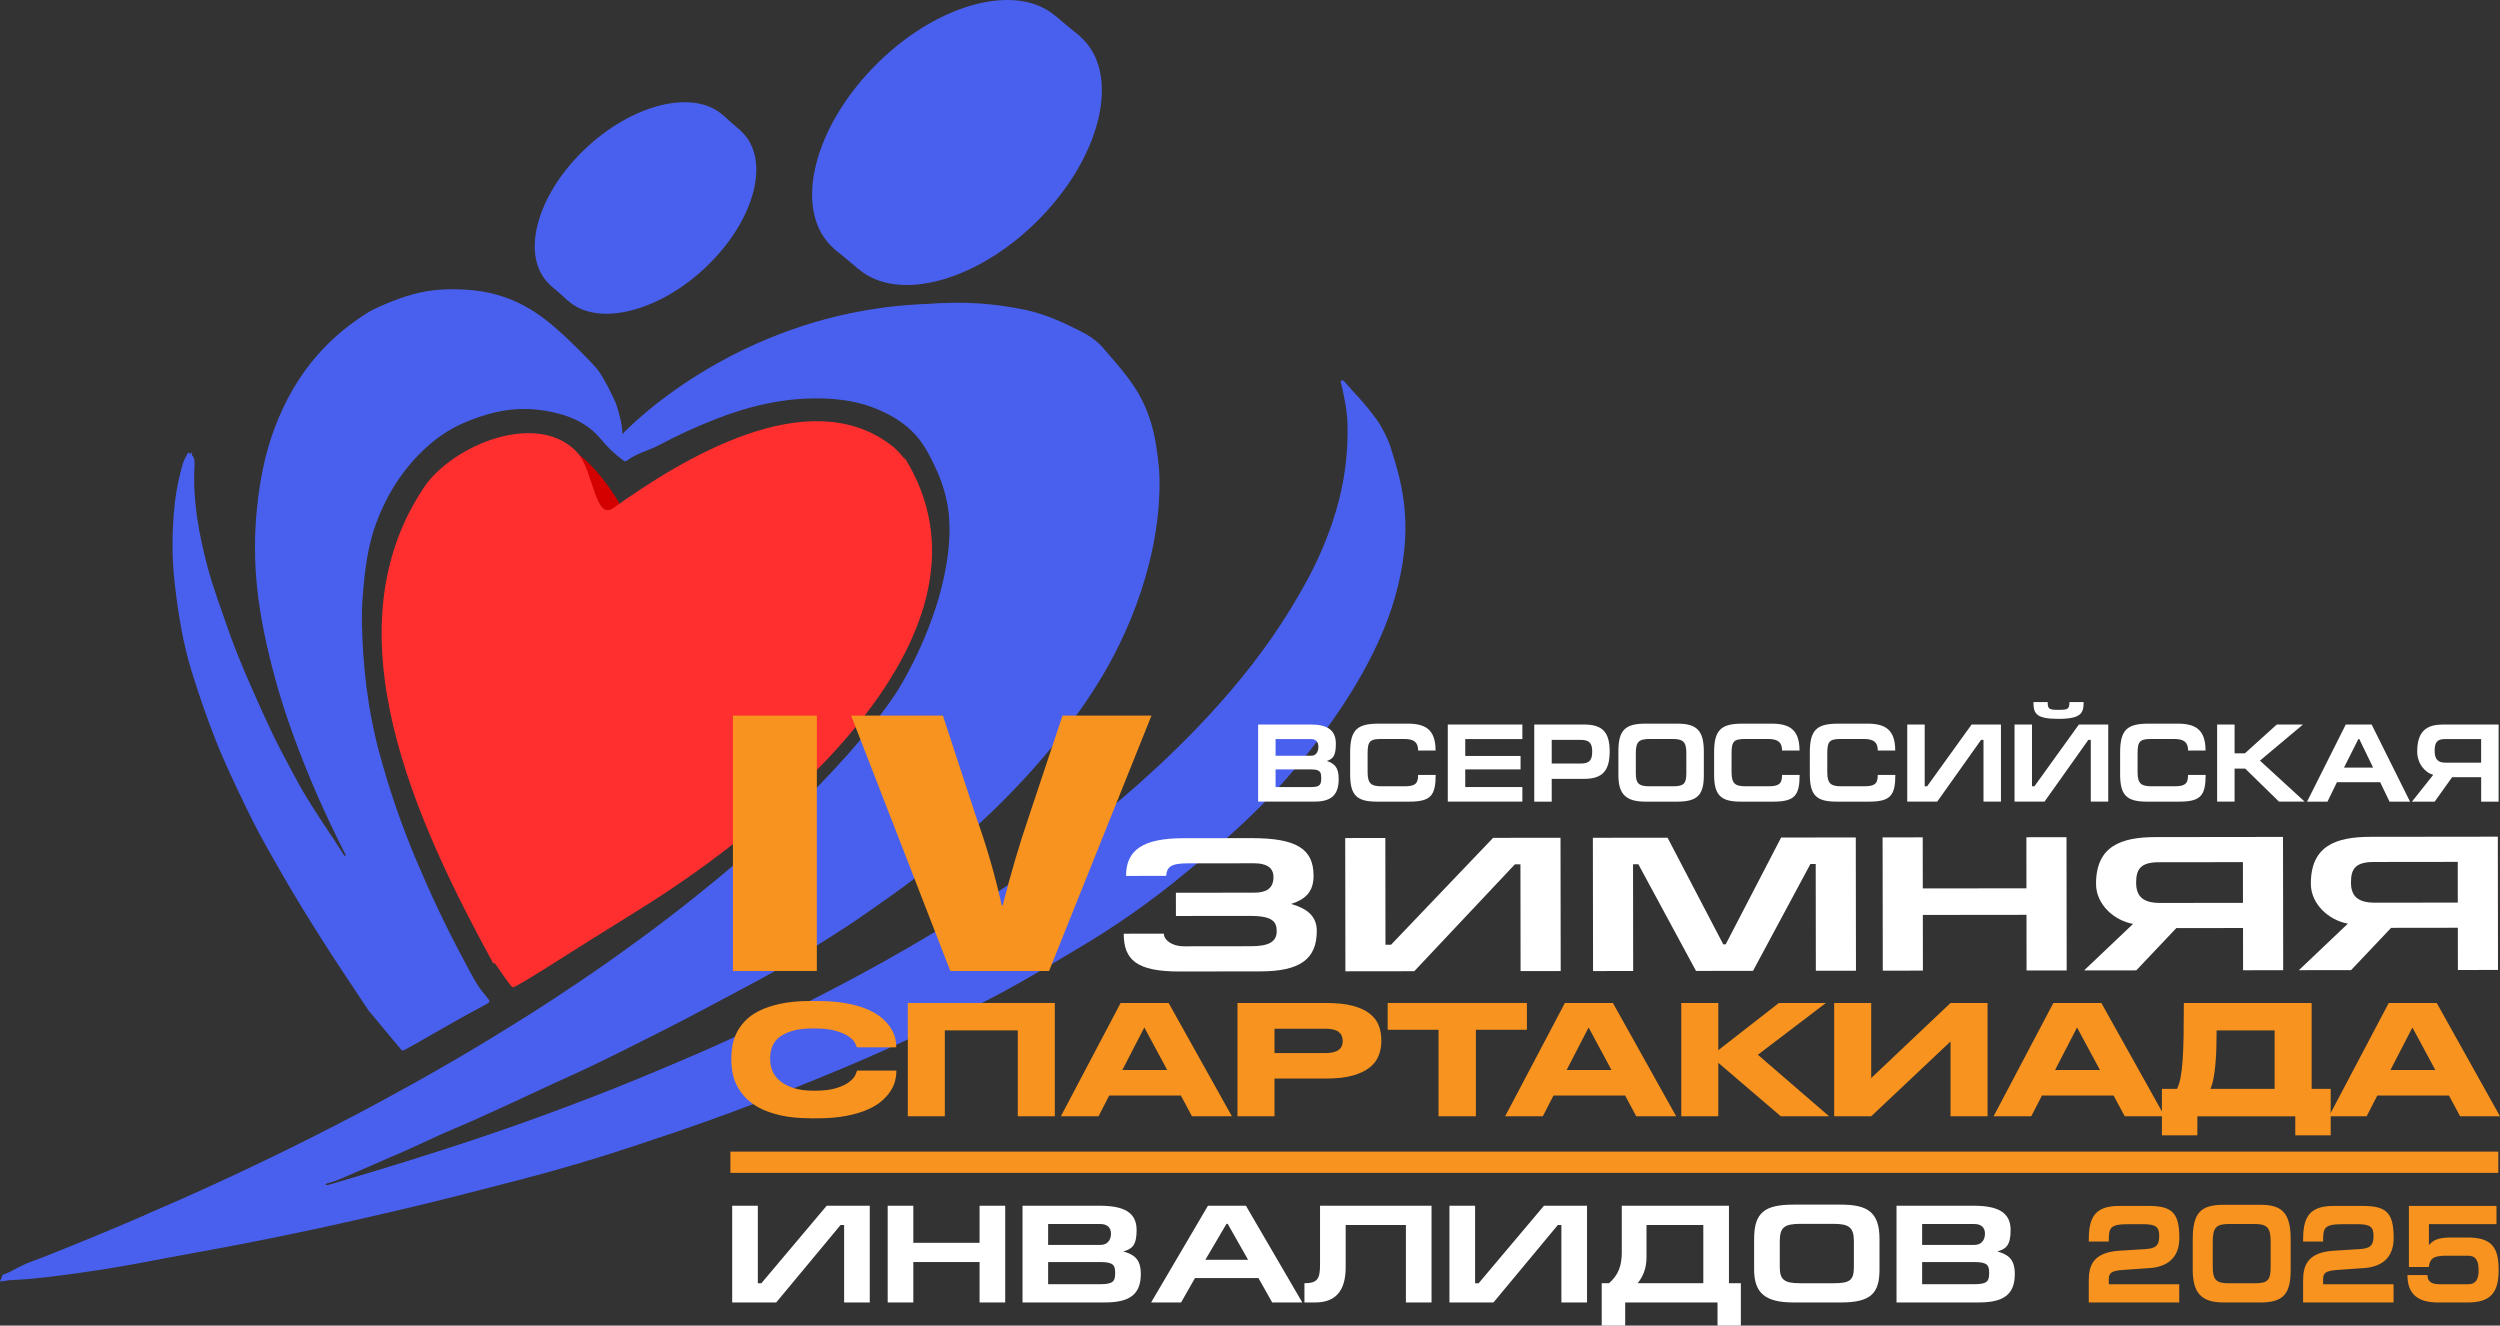 <?xml version="1.0" encoding="UTF-8"?> <svg xmlns="http://www.w3.org/2000/svg" id="_Слой_2" data-name="Слой 2" viewBox="0 0 1488.05 789.02"><rect x="0" y="0" width="1488.05" height="789.02" fill="#333333" stroke="none"/><defs><style> .cls-1 { fill: #ff2f2f; } .cls-1, .cls-2, .cls-3, .cls-4, .cls-5 { stroke-width: 0px; } .cls-2 { fill: #d40000; } .cls-3 { fill: #4960ee; } .cls-4 { fill: #f7931e; } .cls-5 { fill: #fff; } </style></defs><g id="_Слой_2-2" data-name="Слой 2"><g><g><path class="cls-3" d="M1.62,758.79c4.81-1.73,5.39-2.43,9.91-4.74,7.84-4.02,18.97-6.28,26.91-10.14,14.51-7.06,30.21-11.7,44.61-18.93,13.6-6.85,30.98-12.88,44.61-19.65,13.96-6.95,22.3-9.67,36.12-16.88,13.02-6.8,27.94-14.03,41.07-20.63,11.07-5.56,23.01-12.79,33.93-18.59,12.03-6.4,20.77-11.61,32.64-18.27,11.95-6.7,29.26-18.2,41.08-25.09,13.05-7.61,22.59-14.97,35.41-22.92,11.93-7.4,22.36-16.55,33.99-24.35,15.97-10.71,30.85-24.1,46.03-35.85,11.46-8.88,22.1-18.35,32.74-28.08,11.81-10.81,23.63-21.65,34.43-33.44,7.47-8.14,14.88-16.31,21.66-24.99,10.05-12.9,19.42-26.24,26.94-40.63,7.92-15.16,14.19-30.94,17.93-47.6,2.58-11.58,4.21-23.17,3.71-34.99-.49-11.42-2.97-22.46-7.76-32.97-2.94-6.45-5.98-12.82-10.43-18.55-6.09-7.84-14.07-13.1-23.18-17.19-11.05-4.95-22.7-6.86-34.8-7.16-22.28-.53-43.35,4.49-63.75,12.52-11.31,4.45-22.37,9.51-33,15.21-6.28,3.37-13.52,4.82-19.18,9.26-1.27.99-2.12,0-3.04-.69-4.69-3.52-8.8-7.54-12.5-12.03-8.51-10.31-20.33-14.85-33.49-17-11.42-1.87-22.62-1.09-33.63,2.09-11.87,3.43-23,8.3-32.55,16.11-16.28,13.34-27.25,30.05-34.26,49.19-3.88,10.65-5.79,21.77-6.95,32.99-.86,8.38-1.58,16.79-1.42,25.19.5,26.16,3.39,52.07,10.22,77.48,5.93,22.12,13.36,43.78,22.33,64.99,8.65,20.47,18.12,40.56,28.73,60.16,3.5,6.47,6.63,13.18,11.48,18.92.27.33.54.68.82,1.01,3.21,3.7,3.24,3.75-1.14,6.05-13.8,7.24-27.16,15.2-40.7,22.84-2.22,1.26-4.53,2.41-6.74,3.69-.78.45-1.12,0-1.62-.37l-19.41-23.28c-8.81-13.47-17.94-26.76-26.55-40.34-8.34-13.15-16.59-26.35-24.32-39.83-6.26-10.92-12.61-21.79-18.24-33.02-3.35-6.65-6.54-13.37-9.71-20.09-4.28-9.08-8.44-18.2-12.13-27.51-5.32-13.41-9.96-27.04-14.25-40.77-5.3-17.01-8.04-34.51-10.11-52.07-1.92-16.31-1.75-32.7.07-49.08.87-7.81,2.62-15.4,4.74-22.95.49-1.72,2.27-4.73,3.02-6.38-.13,0,.8-.13,1.95,1.02,1.02,1.02,1.8,2.14,1.86,3.61.04,1.12.13,2.24.07,3.35-1.12,20.47,2.55,40.35,7.78,60.09,3.09,11.68,7.37,22.97,11.28,34.39,6.78,19.77,15.4,38.82,24.08,57.86,5.6,12.29,12.04,24.19,18.5,36.07,6.27,11.51,13.73,22.35,20.98,33.31,1.92,2.91,3.75,5.87,5.65,8.78.4.6.54,1.48,1.58,1.6.28-.97-.39-1.64-.76-2.37-11.49-22.65-21.71-45.82-30.31-69.61-4.07-11.27-7.84-22.65-10.94-34.19-4.66-17.36-8.57-34.92-10.5-52.77-1.71-15.82-1.78-31.68-.2-47.56,1.66-16.63,4.73-32.98,10.74-48.72,5.94-15.6,14.03-30.11,25.23-42.88,15.13-17.26,33.75-29.68,56.53-36.14,10.86-3.08,21.88-3.56,33.12-2.77,11.9.83,22.95,3.88,33.34,9.41,8.8,4.69,16.37,10.89,23.55,17.53,6.92,6.4,16.19,15.75,19.85,20.02,3.66,4.27,10.69,18.45,11.83,22.06,1.15,3.61,3.43,11.34,3.35,16.86.11.26,1.34-1.33,3.32-2.96,6.53-5.39,15.02-10.16,21.74-15.33,13.75-10.55,28.16-20.19,43.66-28.36,13.84-7.28,28.39-12.97,43.23-17.95,11.43-3.84,23.14-6.8,35.1-8.95,12.32-2.22,24.78-3.07,37.22-4.05,18.36-1.45,36.56-.24,54.5,3.42,9.75,1.99,19.06,5.61,27.99,10,6.92,3.39,14.01,6.64,19,12.46,8.59,10.03,17.7,19.75,23.6,31.59,4.39,8.81,7.05,18.12,8.47,27.81.97,6.64,1.86,13.29,1.91,19.97.11,17.07-2.19,33.83-6.5,50.44-5.49,21.13-13.63,41.24-24.37,60.36-7.82,13.92-16.93,27.15-26.83,39.85-14.49,18.56-30.54,35.83-47.89,51.99-12.36,11.52-25.31,22.46-38.63,32.96-9.43,7.42-19.42,14.19-29.24,21.14-16.36,11.57-33.58,21.9-50.69,32.36-9.07,5.55-18.6,10.44-28.02,15.46-15.32,8.15-30.6,16.38-46.12,24.17-17.6,8.83-35.11,17.83-53.11,25.91-11.31,5.07-22.47,10.46-33.75,15.6-11.68,5.33-23.29,10.81-35.15,15.72-9.49,3.93-18.62,8.55-27.99,12.66-12.49,5.5-25.07,10.83-37.57,16.31-2.86,1.26-5.73,2.48-8.81,3.16-.67.14-1.46.2-1.74,1.22,2.37.46,4.41-.63,6.43-1.25,13.66-4.3,27.43-8.31,41.12-12.57,16.92-5.28,33.78-10.69,50.56-16.36,13.22-4.47,26.46-8.92,39.48-13.88,16.21-6.16,32.49-12.16,48.39-19.01,14.68-6.32,29.54-12.24,44.16-18.66,12.98-5.69,25.92-11.51,38.66-17.71,13.46-6.55,26.94-13.05,40.1-20.16,11.89-6.43,23.6-13.18,35.48-19.65,16.58-9.03,32.77-18.64,48.45-29.03,21.58-14.29,42.68-29.23,62.64-45.56,16.74-13.69,33.51-27.35,48.78-42.58,12.39-12.35,24.22-25.14,35.36-38.53,8.23-9.9,16.08-20.04,23.42-30.55,7.94-11.36,15.12-23.16,21.67-35.31,6.83-12.71,12.33-25.88,16.5-39.63,5.23-17.31,7.58-34.92,7.05-52.87-.24-7.82-1.83-15.51-3.6-23.14-.19-.79-.92-1.77.12-2.33,1.06-.58,1.6.47,2.14,1.09,7.18,8.37,10.59,10.95,18.52,21.85,2.98,3.81,6.85,11.65,8.25,15.95,2.02,6.22,3.9,12.5,5.45,18.84,3.41,13.97,4.45,28.1,3,42.43-1.99,19.59-7.59,38.24-15.89,56.18-7.47,16.13-16.63,31.39-26.94,46-11.47,16.25-24.19,31.6-38.01,46.12-17.41,18.3-36.89,34.47-56.64,50.37-10.74,8.63-21.91,16.74-33.4,24.45-12.13,8.15-24.81,15.55-37.39,23.04-13.3,7.91-26.7,15.62-40.47,22.72-9.72,5.02-19.63,9.73-29.42,14.64-26.06,13.07-52.91,24.47-80.01,35.4-19.31,7.78-38.75,15.22-58.38,22.2-14.25,5.07-28.61,9.83-42.96,14.61-22.5,7.51-45.31,14.14-68.31,20.1-24.2,6.26-48.4,12.58-72.78,18.21-16.88,3.9-33.75,7.8-50.69,11.4-14.49,3.08-28.99,6.02-43.54,8.83-13.4,2.59-26.86,4.92-40.27,7.47-17.47,3.33-34.95,6.62-52.58,9.05-13.89,1.91-27.76,3.86-41.82,4.43-2.15.09-4.25.67-6.4.9"></path><path class="cls-2" d="M368.61,299.47c-9.81,19.47-20.48-20.38-23.65-28.59,9.6,7.68,17.58,18.34,23.65,28.59Z"></path><path class="cls-1" d="M292.76,571c103.54-73.31,267.25-156.78,245.52-298.85,64.47,102.8-75.1,218.17-158.64,269.78-43.8,27.06-72.24,45.99-74.46,45.72-1.29-.15-8.51-11.8-12.43-16.64h0Z"></path><path class="cls-1" d="M539.23,274.83c-.56-1.62-4.34-6.46-9.02-10.02-49.52-37.53-124.25,8.49-164.82,37.33-11.07,8.71-12.3-22.14-21.43-32.4-22.08-24.81-70.46-6.97-89.88,17.89-60.91,86.84-5.68,202.9,39.63,286.03,102.19-72.79,264.92-154.6,246.23-294.85l-.71-3.98Z"></path><path class="cls-3" d="M620.3,128.61c36.45-38.19,46.53-86.08,22.52-106.96-24-20.88-73.02-6.84-109.47,31.36-36.45,38.2-46.53,86.08-22.52,106.97,24,20.87,73.02,6.83,109.47-31.37Z"></path><path class="cls-3" d="M642.81,21.64l-14.41-11.98-131.99,138.33,14.41,11.98L642.81,21.64Z"></path><path class="cls-3" d="M605.89,116.63c36.45-38.2,46.53-86.08,22.52-106.96-24-20.88-73.02-6.84-109.47,31.36-36.45,38.2-46.53,86.08-22.52,106.96,24,20.88,73.02,6.84,109.47-31.36Z"></path><path class="cls-3" d="M421.05,158.13c28.61-27.71,37.69-63.45,20.27-79.84-17.42-16.39-54.74-7.22-83.34,20.49-28.61,27.71-37.69,63.45-20.27,79.84,17.42,16.39,54.74,7.22,83.34-20.49Z"></path><path class="cls-3" d="M441.09,78.06l-10.58-9.3-103.17,100.73,10.57,9.31,103.18-100.74Z"></path><path class="cls-3" d="M410.48,148.81c28.61-27.71,37.69-63.45,20.27-79.84-17.42-16.39-54.74-7.21-83.34,20.49-28.61,27.71-37.69,63.45-20.27,79.85,17.42,16.39,54.73,7.21,83.34-20.49Z"></path><path class="cls-3" d="M798.93,227.09s28.31,69.29-58.6,174.97c-200.95,244.34-656.73,330.7-656.73,330.7,513.18-177.52,577.63-396.17,577.63-396.17,0,0,60.42-142.51-74.34-154.69-134.76-12.16-216.43,76.48-216.43,76.48,0,0,98.88-66.74,165.53-10.43,66.65,56.31-1.46,162.68-1.46,162.68,0,0-108.87,182.09-520.01,342.05l82.03-14.6c109.87-18.77,203.6-50.06,203.6-50.06,0,0,260.5-70.22,414.3-226.64,153.81-156.43,84.56-234.29,84.56-234.29"></path><path class="cls-3" d="M114.39,268.96s-16.36,109.49,89.06,250.1c0,0,8.43,3.67,8.27-5.29-.18-9.73-43.21-52.06-55.85-169.92-12.63-117.87,64.75-158.77,64.75-158.77,0,0,98.24-55.23,144.09,73.31,0,0,.53,2.07.62,5.99l-9.61-11.79c-2.52-2.76-5.78-5.65-6.27-6.06-6.17-5.15-47.18-35.12-116.88,11.98-75.82,51.23,1.21,252.73,1.21,252.73,0,0,29.82,61.18,38.31,72.81.69.94.45,2.24-.54,2.89-7.03,4.54-31.09,20.11-38.86,25.14-1.36.88-3.21.56-4.17-.73-31.89-42.98-109.25-164.71-120.15-245.91-10.35-77.05,6.02-96.5,6.02-96.5h0Z"></path></g><g><path class="cls-5" d="M668.87,555.76l23.88-.03c0,3.89,5.04,7.54,11.8,7.53l39.99-.05c10.5-.01,15.39-2.53,15.38-8.93,0-5.71-2.46-9.14-16.12-9.12l-43.87.05-.02-13.83,46.6-.05c6.62,0,11.5-2.07,11.49-9.27,0-6.06-4.76-8.22-11.52-8.22l-40.13.05c-10.07.01-11.79,2.64-12.22,7.44l-23.88.03c-.02-15.31,9.89-22.41,34.06-22.44l40.56-.05c26.61-.03,36.97,6.24,36.99,22.36.01,10.06-5.3,14.18-13.35,16.82,9.21,2.62,15.26,7.07,15.27,15.98.02,16.91-10.04,24.13-33.62,24.15l-48.18.06c-25.46.03-33.09-6.93-33.11-22.48Z"></path><path class="cls-5" d="M824.65,562.33h3.31s60.76-63.62,60.76-63.62l40.13-.05.11,79.32-23.88.03-.08-63.54h-3.31s-59.89,63.62-59.89,63.62l-40.99.05-.11-79.32,23.88-.03.08,63.54Z"></path><path class="cls-5" d="M992.55,498.59l33.17,63.51h1.44s33-63.58,33-63.58l44.44-.05.11,79.32-23.88.03-.08-63.54h-3.16s-34.15,63.59-34.15,63.59l-33.94.04-34.32-63.5h-3.16s.08,63.55.08,63.55l-23.88.03-.11-79.32,44.44-.05Z"></path><path class="cls-5" d="M1144.48,528.81l61.7-.07-.04-30.4,23.88-.03.11,79.32-23.88.03-.04-33.14-61.7.07.04,33.14-23.88.03-.11-79.32,23.88-.03.04,30.4Z"></path><path class="cls-5" d="M1295.39,552.41l-23.84,25.17-31.07.04,29.16-27.69c-11.37-2.04-22.02-11.63-22.04-23.75-.03-22.52,14.78-27.9,35.49-27.93l75.8-.09.11,79.32-23.88.03-.03-25.14-39.7.05ZM1285.12,513.22c-10.64.01-13.66,3.79-13.65,12.13.01,8.46,4.33,12.11,14.4,12.1l49.19-.06-.03-24.23-49.91.06Z"></path><path class="cls-5" d="M1423.25,552.26l-23.84,25.17-31.07.04,29.16-27.69c-11.37-2.04-22.02-11.63-22.04-23.75-.03-22.52,14.78-27.9,35.49-27.93l75.8-.09.11,79.32-23.88.03-.03-25.14-39.7.05ZM1412.99,513.07c-10.64.01-13.66,3.79-13.65,12.13.01,8.46,4.33,12.11,14.4,12.1l49.19-.06-.03-24.23-49.91.06Z"></path></g><g><path class="cls-4" d="M482.44,665.61c-6.81,0-12.69-.56-17.64-1.68-4.95-1.12-9.18-2.6-12.68-4.44-3.5-1.84-6.34-3.94-8.52-6.3-2.18-2.36-3.88-4.79-5.11-7.3-1.23-2.51-2.07-4.99-2.51-7.43-.44-2.45-.66-4.67-.66-6.66v-2.63c0-2.05.2-4.31.61-6.75.41-2.45,1.2-4.89,2.37-7.34,1.17-2.45,2.82-4.83,4.97-7.16,2.14-2.33,4.97-4.38,8.47-6.16,3.5-1.78,7.76-3.22,12.77-4.31,5.01-1.09,10.99-1.63,17.93-1.63h3.88c6.81,0,12.71.47,17.69,1.41,4.98.94,9.21,2.18,12.68,3.72,3.47,1.54,6.29,3.28,8.47,5.21,2.18,1.93,3.88,3.88,5.11,5.85,1.23,1.96,2.07,3.85,2.51,5.67.44,1.81.66,3.38.66,4.71v1h-23.37c-.13-.42-.49-1.25-1.09-2.49-.6-1.24-1.8-2.51-3.6-3.81-1.8-1.3-4.35-2.45-7.66-3.44-3.31-1-7.77-1.5-13.39-1.5-5.3,0-9.62.51-12.96,1.54-3.34,1.03-5.98,2.37-7.9,4.03-1.92,1.66-3.25,3.53-3.97,5.62-.73,2.08-1.09,4.19-1.09,6.3v1.09c0,1.99.39,4.08,1.18,6.25.79,2.18,2.18,4.17,4.16,5.98,1.99,1.81,4.67,3.31,8.04,4.49,3.37,1.18,7.62,1.77,12.73,1.77,5.68,0,10.19-.54,13.53-1.63,3.34-1.09,5.9-2.34,7.66-3.76,1.76-1.42,2.92-2.78,3.45-4.08.54-1.3.87-2.13.99-2.49h23.37v1c0,1.39-.24,3.05-.71,4.99-.47,1.93-1.34,3.91-2.6,5.94-1.26,2.03-3,4.02-5.2,5.98-2.21,1.96-5.06,3.72-8.56,5.26-3.5,1.54-7.73,2.8-12.68,3.76-4.95.97-10.77,1.45-17.46,1.45h-3.88Z"></path><path class="cls-4" d="M540.34,596.99h87.51v67.44h-22.04v-51.12h-43.43v51.12h-22.04v-67.44Z"></path><path class="cls-4" d="M702.88,652.1h-42.67l-6.34,12.33h-22.42l35.57-67.44h28.57l37.66,67.44h-23.75l-6.62-12.33ZM681.12,611.58l-13.06,25.29h26.68l-13.62-25.29Z"></path><path class="cls-4" d="M758.61,641.95v22.48h-22.04v-67.44h52.79c6.31,0,11.57.56,15.8,1.68,4.22,1.12,7.6,2.67,10.12,4.67,2.52,1.99,4.3,4.32,5.35,6.98,1.04,2.66,1.56,5.53,1.56,8.61v.91c0,3.02-.54,5.88-1.61,8.57-1.07,2.69-2.87,5.03-5.39,7.03-2.52,1.99-5.88,3.58-10.08,4.76-4.2,1.18-9.45,1.77-15.75,1.77h-30.75ZM758.61,626.81h30.37c3.47,0,6.04-.6,7.71-1.81,1.67-1.21,2.51-2.96,2.51-5.26v-.27c0-2.3-.82-4.06-2.46-5.3-1.64-1.24-4.23-1.86-7.76-1.86h-30.37v14.5Z"></path><path class="cls-4" d="M856.25,612.94h-30.28v-15.95h82.88v15.95h-30.37v51.49h-22.23v-51.49Z"></path><path class="cls-4" d="M967.32,652.1h-42.67l-6.34,12.33h-22.42l35.57-67.44h28.57l37.66,67.44h-23.75l-6.62-12.33ZM945.56,611.58l-13.06,25.29h26.68l-13.62-25.29Z"></path><path class="cls-4" d="M1022.76,632.61v31.82h-22.04v-67.44h22.04v28.1l36.05-28.1h28l-40.49,30.82,42.39,36.62h-28.76l-37.18-31.82Z"></path><path class="cls-4" d="M1160.99,619.92l-47.21,44.51h-22.04v-67.44h22.04v44.69l47.21-44.69h22.04v67.44h-22.04v-44.51Z"></path><path class="cls-4" d="M1258.06,652.1h-42.67l-6.34,12.33h-22.42l35.57-67.44h28.57l37.66,67.44h-23.75l-6.62-12.33ZM1236.3,611.58l-13.06,25.29h26.68l-13.62-25.29Z"></path><path class="cls-4" d="M1295.8,648.12c.88-1.75,1.59-4.03,2.13-6.84.54-2.81.95-6.28,1.23-10.42.28-4.14.47-9,.57-14.59.09-5.59.14-12.01.14-19.26h76.07v51.12h11.35v27.65h-21.1v-11.33h-58.28v11.33h-21.1v-27.65h8.99ZM1353.9,648.12v-34.81h-34.53c0,3.44-.05,6.89-.14,10.33-.09,3.44-.28,6.71-.57,9.79-.28,3.08-.66,5.89-1.14,8.43-.47,2.54-1.09,4.62-1.84,6.25h38.22Z"></path><path class="cls-4" d="M1457.68,652.1h-42.67l-6.34,12.33h-22.42l35.57-67.44h28.57l37.66,67.44h-23.75l-6.62-12.33ZM1435.92,611.58l-13.06,25.29h26.68l-13.62-25.29Z"></path></g><g><path class="cls-5" d="M748.86,431.25h31.31c9.64,0,14.96,3.04,14.96,11.51,0,7.41-1.88,8.99-5.38,10.18,4.32,1.52,7.07,3.51,7.07,10.71,0,9.85-4.7,13.49-14.53,13.49h-33.43v-45.9ZM759.25,449.84h21.22c2.82,0,4.26-2.31,4.26-5.36,0-2.78-1.44-4.56-4.32-4.56h-21.16v9.92ZM759.25,468.49h20.85c5.57,0,6.32-1.32,6.32-5.36,0-3.5-.56-5.16-5.95-5.16h-21.22v10.51Z"></path><path class="cls-5" d="M854.55,461.28c-.06,12.23-2.88,15.87-15.72,15.87h-19.35c-12.02,0-15.84-3.9-15.84-16.2v-13.03c0-13.42,4.07-17.19,16.84-17.19h17.28c10.27,0,16.72,3.11,16.72,16h-10.39c0-4.83-2.32-6.88-8.33-6.88h-13.34c-6.95,0-8.39,1.26-8.39,8.46v11.37c0,7.01,2.44,8.33,8.39,8.33h13.34c6.2,0,8.33-1.19,8.33-6.75h10.46Z"></path><path class="cls-5" d="M861.75,431.25h44.39v8.66h-34v10.05h32.93v8h-32.93v10.51h34v8.66h-44.39v-45.9Z"></path><path class="cls-5" d="M923.61,477.15h-10.39v-45.9h29.61c10.96,0,15.28,4.5,15.28,16.07s-4.45,16.27-15.15,16.27h-19.35v13.56ZM923.61,454.47h17.34c5.26,0,6.76-2.18,6.76-7.14,0-4.5-1.31-6.94-6.76-6.94h-17.34v14.09Z"></path><path class="cls-5" d="M998.43,477.15h-19.1c-11.65,0-16.03-4.56-16.03-15.67v-14.42c0-12.56,4.19-16.33,16.03-16.33h19.1c10.77,0,15.72,3.44,15.72,16.33v14.42c0,11.44-3.57,15.67-15.72,15.67ZM981.83,468.02h13.77c6.64,0,8.14-1.52,8.14-7.74v-12.23c0-6.68-2.13-8.2-8.33-8.2h-13.4c-6.51,0-8.33,1.72-8.33,8.27v12.23c0,6.02,1.82,7.67,8.14,7.67Z"></path><path class="cls-5" d="M1071.18,461.28c-.06,12.23-2.88,15.87-15.72,15.87h-19.35c-12.02,0-15.84-3.9-15.84-16.2v-13.03c0-13.42,4.07-17.19,16.84-17.19h17.28c10.27,0,16.72,3.11,16.72,16h-10.39c0-4.83-2.32-6.88-8.33-6.88h-13.34c-6.95,0-8.39,1.26-8.39,8.46v11.37c0,7.01,2.44,8.33,8.39,8.33h13.34c6.2,0,8.33-1.19,8.33-6.75h10.46Z"></path><path class="cls-5" d="M1128.15,461.28c-.06,12.23-2.88,15.87-15.72,15.87h-19.35c-12.02,0-15.84-3.9-15.84-16.2v-13.03c0-13.42,4.07-17.19,16.84-17.19h17.28c10.27,0,16.72,3.11,16.72,16h-10.39c0-4.83-2.32-6.88-8.33-6.88h-13.34c-6.95,0-8.39,1.26-8.39,8.46v11.37c0,7.01,2.44,8.33,8.39,8.33h13.34c6.2,0,8.33-1.19,8.33-6.75h10.46Z"></path><path class="cls-5" d="M1145.62,468.02h1.44l26.48-36.77h17.47v45.9h-10.39v-36.77h-1.44l-26.11,36.77h-17.84v-45.9h10.39v36.77Z"></path><path class="cls-5" d="M1209.48,468.02h1.44l26.48-36.77h17.47v45.9h-10.39v-36.77h-1.44l-26.11,36.77h-17.84v-45.9h10.39v36.77ZM1225.26,427.88c-12.52,0-14.9-2.65-14.9-9.39v-.6h8.45c0,4.23.94,4.63,6.45,4.63s6.51-.4,6.51-4.63h8.45c0,6.42-1.31,9.99-14.96,9.99Z"></path><path class="cls-5" d="M1312.85,461.28c-.06,12.23-2.88,15.87-15.72,15.87h-19.35c-12.02,0-15.84-3.9-15.84-16.2v-13.03c0-13.42,4.07-17.19,16.84-17.19h17.28c10.27,0,16.72,3.11,16.72,16h-10.39c0-4.83-2.32-6.88-8.33-6.88h-13.34c-6.95,0-8.39,1.26-8.39,8.46v11.37c0,7.01,2.44,8.33,8.39,8.33h13.34c6.2,0,8.33-1.19,8.33-6.75h10.46Z"></path><path class="cls-5" d="M1330.07,448.38h6.14l18.97-17.13h15.59l-25.61,21.49,26.61,24.4h-15.28l-20.1-19.64h-6.32v19.64h-10.39v-45.9h10.39v17.13Z"></path><path class="cls-5" d="M1373.21,477.15l23.04-45.9h15.4l22.85,45.9h-12.21l-5.57-11.57h-25.73l-5.63,11.57h-12.15ZM1412.53,456.91l-8.26-17.06h-.5l-8.58,17.06h17.34Z"></path><path class="cls-5" d="M1459.55,462.6l-10.39,14.55h-13.52l12.71-16c-4.95-1.19-9.58-6.75-9.58-13.76,0-13.03,6.45-16.14,15.46-16.14h33v45.9h-10.39v-14.55h-17.28ZM1455.1,439.92c-4.63,0-5.95,2.18-5.95,7.01s1.88,7.01,6.26,7.01h21.41v-14.02h-21.73Z"></path></g><g><path class="cls-4" d="M486.2,425.93v152.02h-49.94v-152.02h49.94Z"></path><path class="cls-4" d="M565.65,577.95l-59.04-152.02h54.63l19.59,59.77c6.07,16.92,11.04,33.61,15.45,53.23h.55c4.69-18.72,9.93-36.31,15.45-52.55l20.14-60.45h52.97l-60.97,152.02h-58.76Z"></path></g><g><path class="cls-5" d="M451.07,763.81h2.11l38.88-46.12h25.64v57.57h-15.26v-46.12h-2.11l-38.33,46.12h-26.19v-57.57h15.26v46.12Z"></path><path class="cls-5" d="M543.63,739.75h39.43v-22.07h15.26v57.57h-15.26v-24.06h-39.43v24.06h-15.26v-57.57h15.26v22.07Z"></path><path class="cls-5" d="M608.61,717.68h45.96c14.15,0,21.97,3.82,21.97,14.43,0,9.29-2.76,11.28-7.9,12.77,6.34,1.91,10.39,4.4,10.39,13.44,0,12.36-6.89,16.92-21.32,16.92h-49.08v-57.57ZM623.87,740.99h31.16c4.14,0,6.25-2.9,6.25-6.72,0-3.48-2.11-5.72-6.34-5.72h-31.07v12.44ZM623.87,764.39h30.61c8.18,0,9.28-1.66,9.28-6.72,0-4.4-.83-6.47-8.73-6.47h-31.16v13.19Z"></path><path class="cls-5" d="M685.17,775.25l33.82-57.57h22.61l33.55,57.57h-17.92l-8.18-14.52h-37.78l-8.27,14.52h-17.83ZM742.89,749.87l-12.13-21.4h-.74l-12.59,21.4h25.46Z"></path><path class="cls-5" d="M852.08,717.68v57.57h-15.26v-46.12h-35.85v25.22c0,14.77-6.71,20.9-18.11,20.9h-6.43v-11.45c7.81,0,9.28-2.65,9.28-11.03v-35.09h66.36Z"></path><path class="cls-5" d="M878,763.81h2.11l38.88-46.12h25.64v57.57h-15.26v-46.12h-2.11l-38.33,46.12h-26.19v-57.57h15.26v46.12Z"></path><path class="cls-5" d="M965.32,745.22v-27.54h63.79v46.12h7.08v25.22h-13.88v-13.77h-54.96v13.77h-13.97v-25.22h4.32c5.61-4.89,7.63-10.37,7.63-18.58ZM1013.85,729.13h-33.82v18.91c0,6.3-1.56,11.03-5.24,15.76h39.06v-34.67Z"></path><path class="cls-5" d="M1095.65,775.25h-28.03c-17.1,0-23.53-5.72-23.53-19.66v-18.08c0-15.76,6.16-20.49,23.53-20.49h28.03c15.81,0,23.07,4.31,23.07,20.49v18.08c0,14.35-5.24,19.66-23.07,19.66ZM1071.3,763.81h20.22c9.74,0,11.95-1.91,11.95-9.71v-15.35c0-8.38-3.13-10.29-12.22-10.29h-19.67c-9.56,0-12.22,2.16-12.22,10.37v15.35c0,7.55,2.67,9.62,11.95,9.62Z"></path><path class="cls-5" d="M1128.83,717.68h45.96c14.15,0,21.97,3.82,21.97,14.43,0,9.29-2.76,11.28-7.9,12.77,6.34,1.91,10.39,4.4,10.39,13.44,0,12.36-6.89,16.92-21.32,16.92h-49.08v-57.57ZM1144.09,740.99h31.16c4.14,0,6.25-2.9,6.25-6.72,0-3.48-2.11-5.72-6.34-5.72h-31.07v12.44ZM1144.09,764.39h30.61c8.18,0,9.28-1.66,9.28-6.72,0-4.4-.83-6.47-8.73-6.47h-31.16v13.19Z"></path></g><g><path class="cls-4" d="M1279.32,754.8l-15.51,1.08c-7.11.5-8.61,1.82-8.61,5.47v3.06h41.92v10.85h-53.84v-13.08c0-9.03,2.73-16.73,18.09-17.72l15.79-.99c6.39-.41,8.04-2.48,8.04-7.78s-1.79-7.04-9.69-7.04h-8.33c-11.49,0-11.99,2.07-11.99,10.35h-11.92c0-12.09,1.79-21.2,17.88-21.2h17.95c14,0,18.09,4.39,18.09,19.05,0,12.09-7.32,17.22-17.87,17.97Z"></path><path class="cls-4" d="M1345.44,775.25h-21.9c-13.35,0-18.38-5.71-18.38-19.63v-18.05c0-15.73,4.81-20.45,18.38-20.45h21.9c12.35,0,18.02,4.31,18.02,20.45v18.05c0,14.33-4.09,19.63-18.02,19.63ZM1326.42,763.83h15.79c7.61,0,9.33-1.9,9.33-9.69v-15.32c0-8.36-2.44-10.27-9.55-10.27h-15.36c-7.47,0-9.55,2.15-9.55,10.35v15.32c0,7.54,2.08,9.61,9.33,9.61Z"></path><path class="cls-4" d="M1406.89,754.8l-15.51,1.08c-7.11.5-8.61,1.82-8.61,5.47v3.06h41.92v10.85h-53.84v-13.08c0-9.03,2.73-16.73,18.09-17.72l15.79-.99c6.39-.41,8.04-2.48,8.04-7.78s-1.79-7.04-9.69-7.04h-8.33c-11.49,0-11.99,2.07-11.99,10.35h-11.92c0-12.09,1.79-21.2,17.88-21.2h17.95c14,0,18.09,4.39,18.09,19.05,0,12.09-7.32,17.22-17.87,17.97Z"></path><path class="cls-4" d="M1468.84,775.25h-17.87c-12.06,0-18.02-5.22-18.02-16.31h11.92c0,4.55,3.37,5.47,7.47,5.47h16.73c4.52,0,6.25-2.82,6.25-8.28,0-5.88-1.72-8.7-6.25-8.7h-13.57c-7.39,0-9.19,1.99-9.83,6.71h-11.84v-36.35h52.12v10.85h-40.2v12.5c2.08-2.32,4.24-4.55,12.92-4.55h10.19c14.72,0,18.38,6.38,18.38,19.38s-4.38,19.29-18.38,19.29Z"></path></g><rect class="cls-4" x="434.75" y="685.47" width="1052.3" height="12.65"></rect></g></g></svg> 